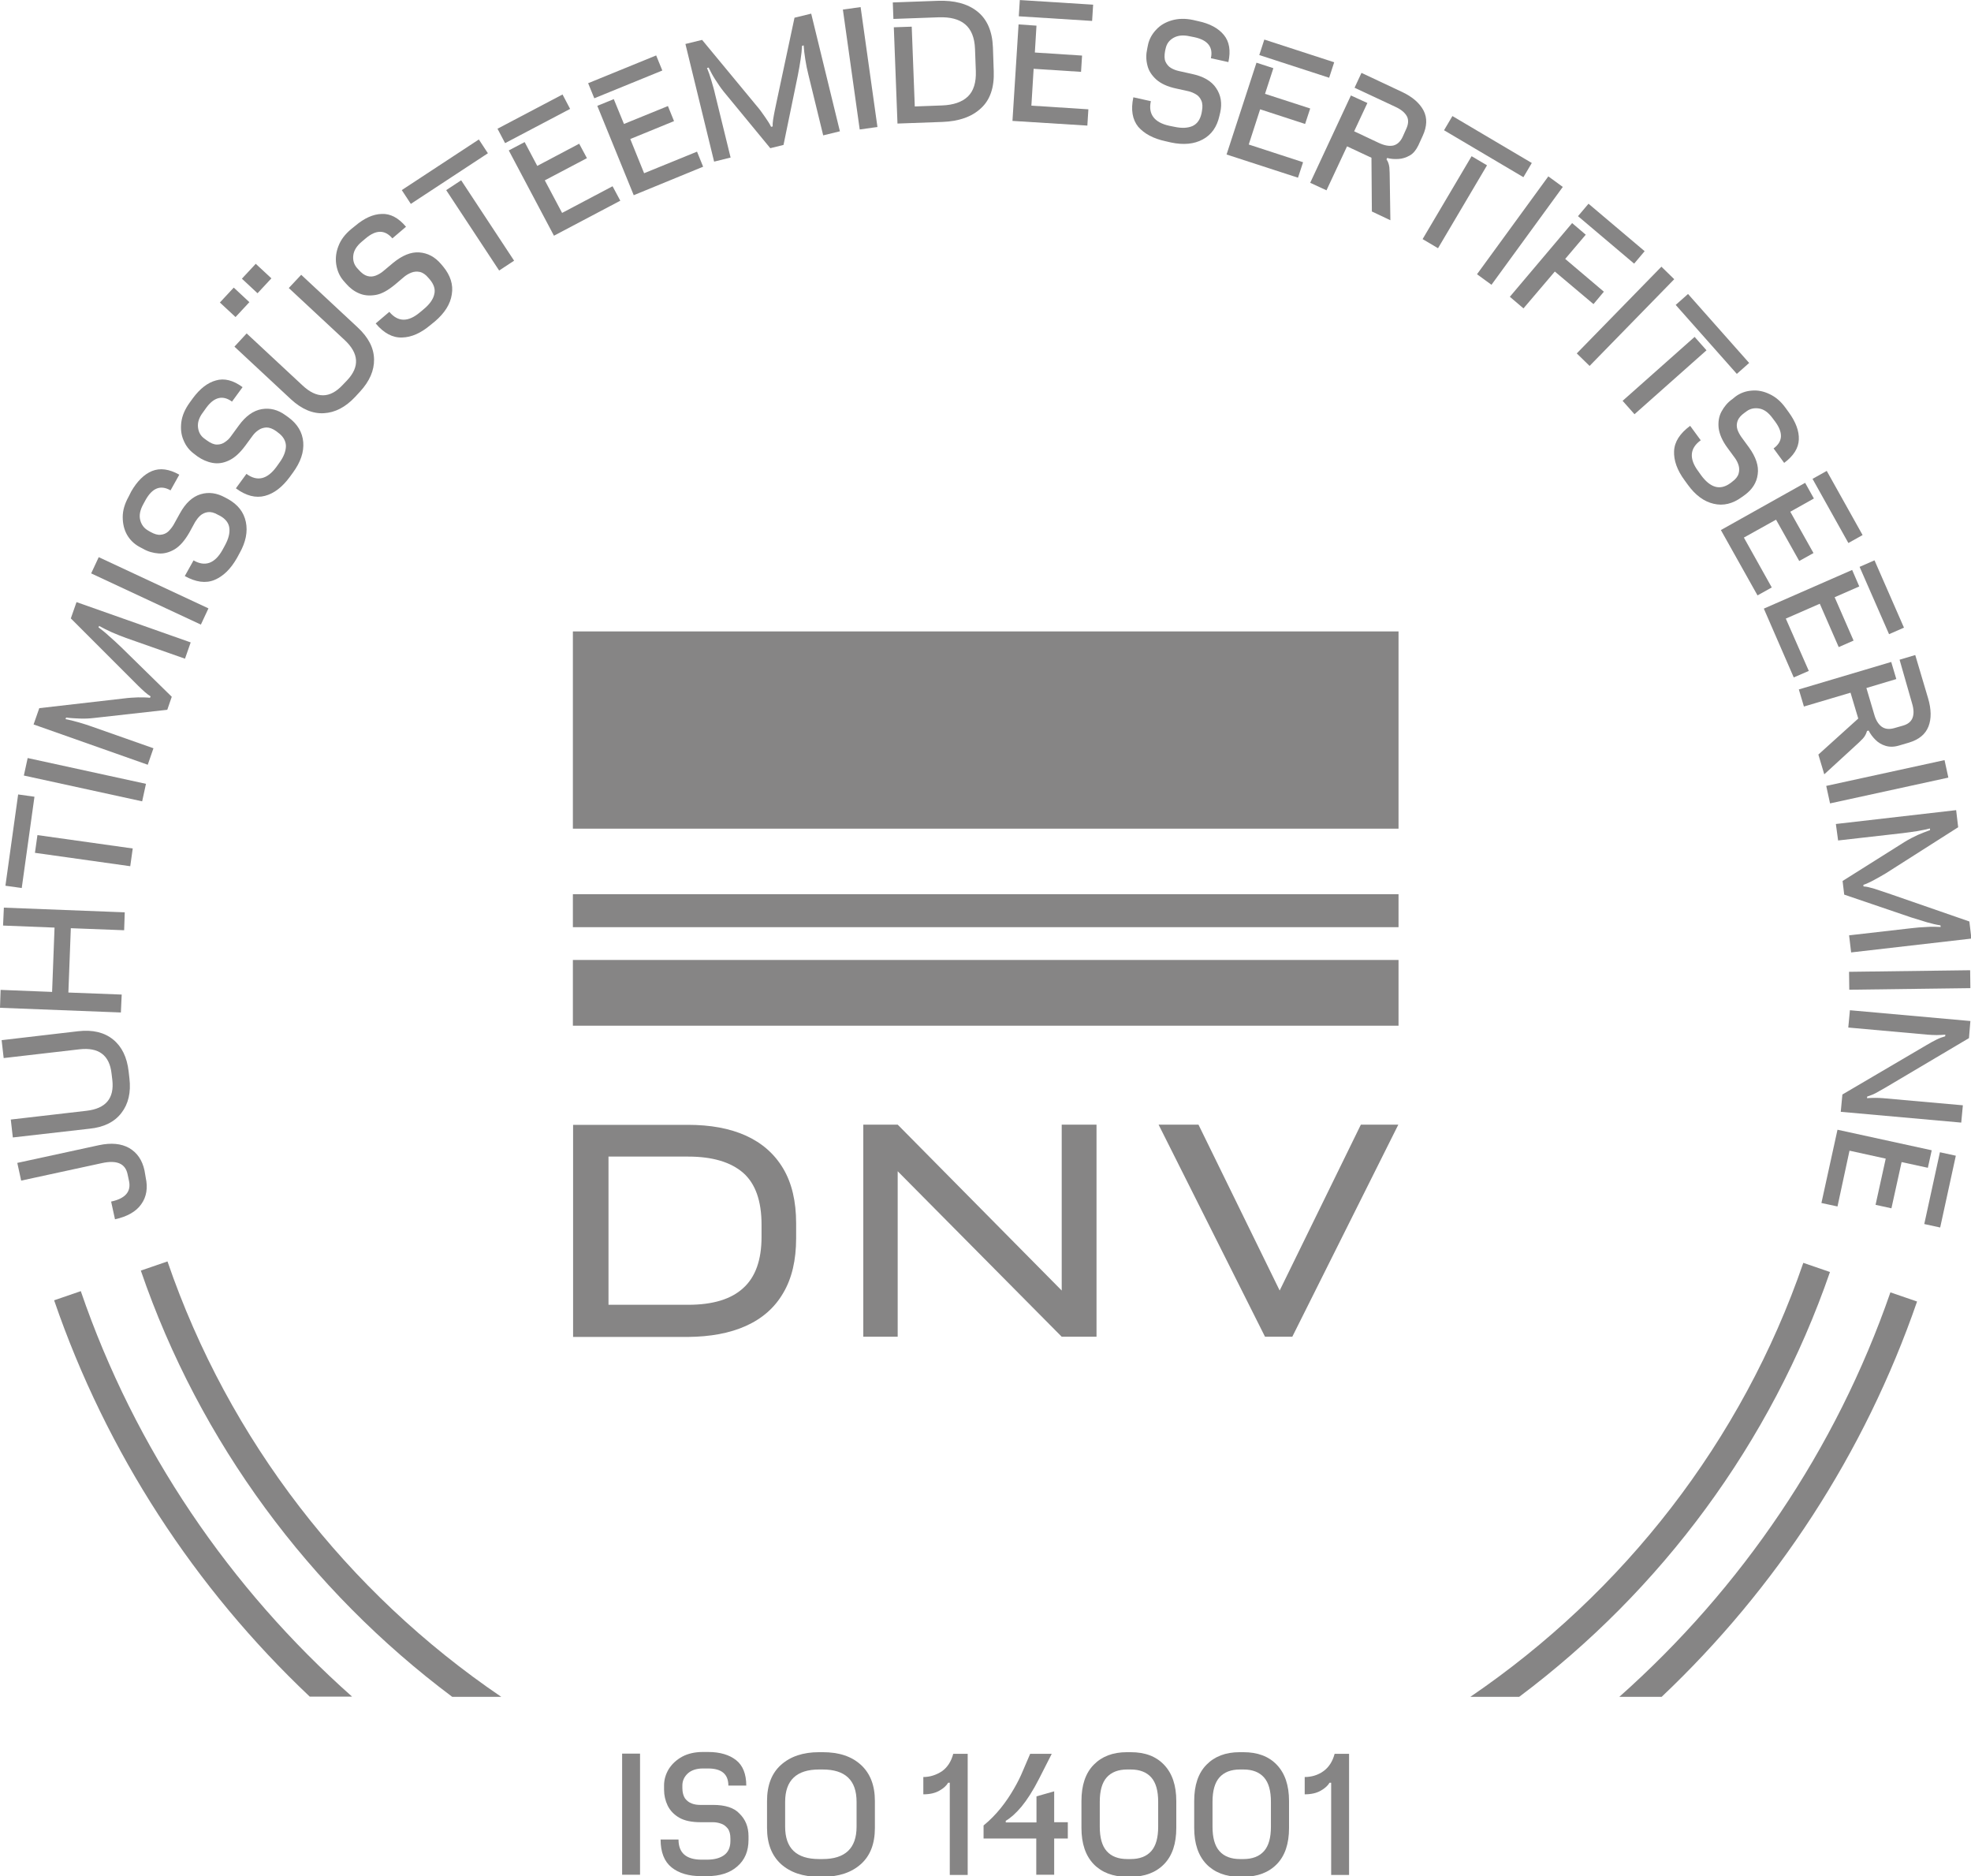<?xml version="1.0" encoding="utf-8"?>
<!-- Generator: Adobe Illustrator 26.0.3, SVG Export Plug-In . SVG Version: 6.00 Build 0)  -->
<svg version="1.1" id="Layer_1" xmlns="http://www.w3.org/2000/svg" xmlns:xlink="http://www.w3.org/1999/xlink" x="0px" y="0px"
	 viewBox="0 0 96.85 92.18" style="enable-background:new 0 0 96.85 92.18;" xml:space="preserve">
<style type="text/css">
	.st0{clip-path:url(#SVGID_00000183954807175390207710000015057899867842227627_);fill:#5D9AD4;}
	.st1{clip-path:url(#SVGID_00000183954807175390207710000015057899867842227627_);fill:#262420;}
	.st2{fill:#5D9AD4;}
	.st3{clip-path:url(#SVGID_00000036930785547781772450000008389615093405404605_);fill:#262420;}
	.st4{clip-path:url(#SVGID_00000036930785547781772450000008389615093405404605_);fill:#221F46;}
	.st5{fill:#221F46;}
	.st6{fill:#C0DDF6;}
	.st7{fill:#7DAB3C;}
	.st8{fill:#29458E;}
	.st9{clip-path:url(#SVGID_00000182523520935113884590000008894309951419442092_);fill:#262420;}
	.st10{fill:#262420;}
	.st11{clip-path:url(#SVGID_00000048475279963633736470000011277069484276224387_);fill:#262420;}
	.st12{fill:#EAE9E9;}
	.st13{clip-path:url(#SVGID_00000120536628225519827750000006385951895454485633_);fill:#5D9AD4;}
	.st14{clip-path:url(#SVGID_00000120536628225519827750000006385951895454485633_);fill:#262420;}
	.st15{clip-path:url(#SVGID_00000025433861110510099630000011605428485885825952_);fill:#262420;}
	.st16{clip-path:url(#SVGID_00000025433861110510099630000011605428485885825952_);fill:#221F46;}
	.st17{fill:#504D4B;}
	.st18{clip-path:url(#SVGID_00000033347700700971646860000004339233172144627614_);fill:#FFFFFF;}
	.st19{fill:#FFFFFF;}
	.st20{clip-path:url(#SVGID_00000031169267007448737510000015402900481099297669_);fill:#FFFFFF;}
	.st21{clip-path:url(#SVGID_00000032613356253550775170000000900063723337020052_);fill:#5D9AD4;}
	.st22{clip-path:url(#SVGID_00000032613356253550775170000000900063723337020052_);fill:#232322;}
	.st23{clip-path:url(#SVGID_00000148635729136602034940000009784054661101881273_);fill:#232322;}
	.st24{clip-path:url(#SVGID_00000148635729136602034940000009784054661101881273_);fill:#1E1F4C;}
	.st25{fill:#1E1F4C;}
	.st26{fill:#B2D9F6;}
	.st27{fill:#81B248;}
	.st28{fill:#2E519B;}
	.st29{clip-path:url(#SVGID_00000027591492394669901720000001934505845883618474_);fill:#232322;}
	.st30{fill:#232322;}
	.st31{clip-path:url(#SVGID_00000083800305706565357370000017289452724775683751_);fill:#232322;}
	.st32{fill:#E1E1E1;}
	.st33{clip-path:url(#SVGID_00000121965089227524062020000000879987165900254879_);fill:#5D9AD4;}
	.st34{clip-path:url(#SVGID_00000121965089227524062020000000879987165900254879_);fill:#232322;}
	.st35{clip-path:url(#SVGID_00000059301853743206521270000015827900464580772741_);fill:#232322;}
	.st36{clip-path:url(#SVGID_00000059301853743206521270000015827900464580772741_);fill:#1E1F4C;}
	.st37{fill:#4B4B4A;}
	.st38{clip-path:url(#SVGID_00000113333252230523158810000016558150143558745770_);fill:#FFFFFF;}
	.st39{clip-path:url(#SVGID_00000074424299593215566350000007217579500258973346_);fill:#FFFFFF;}
	.st40{fill:#868585;}
</style>
<g>
	<g>
		<rect x="30.57" y="86.15" class="st40" width="0.88" height="5.95"/>
		<path class="st40" d="M35.04,88.67H34.4c-0.14,0-0.28-0.02-0.41-0.07c-0.13-0.05-0.24-0.13-0.33-0.25
			c-0.08-0.12-0.13-0.29-0.13-0.51v-0.13c0-0.22,0.09-0.42,0.26-0.58c0.17-0.16,0.43-0.25,0.75-0.25h0.25c0.67,0,1,0.28,1,0.84h0.88
			c0-0.57-0.17-0.99-0.5-1.25c-0.33-0.26-0.79-0.4-1.37-0.4h-0.27c-0.39,0-0.73,0.08-1.01,0.23c-0.29,0.16-0.5,0.36-0.66,0.61
			c-0.15,0.25-0.23,0.52-0.23,0.8v0.21c0,0.28,0.06,0.54,0.18,0.79c0.12,0.24,0.31,0.44,0.57,0.59c0.26,0.15,0.62,0.22,1.05,0.22
			h0.6c0.13,0,0.26,0.02,0.4,0.07c0.13,0.04,0.24,0.13,0.33,0.24c0.09,0.12,0.13,0.28,0.13,0.5v0.11c0,0.31-0.1,0.54-0.3,0.69
			c-0.2,0.15-0.48,0.23-0.86,0.23h-0.25c-0.76,0-1.14-0.33-1.14-0.99h-0.88c0,0.62,0.18,1.08,0.54,1.37
			c0.36,0.29,0.85,0.43,1.47,0.43h0.27c0.63,0,1.13-0.16,1.49-0.48c0.37-0.32,0.55-0.75,0.55-1.31v-0.17c0-0.46-0.15-0.83-0.45-1.12
			C36.07,88.81,35.63,88.67,35.04,88.67z"/>
		<path class="st40" d="M55.56,86.08h-0.19c-0.69,0-1.23,0.21-1.63,0.62c-0.4,0.41-0.6,1-0.6,1.78v1.32c0,0.77,0.2,1.36,0.6,1.78
			c0.4,0.41,0.95,0.62,1.63,0.62h0.19c0.69,0,1.24-0.21,1.64-0.62c0.4-0.41,0.6-1,0.6-1.78v-1.32c0-0.77-0.2-1.36-0.6-1.78
			C56.8,86.28,56.26,86.08,55.56,86.08z M56.91,89.74c0,0.54-0.11,0.94-0.34,1.2c-0.23,0.26-0.57,0.39-1.01,0.39h-0.17
			c-0.44,0-0.78-0.13-1.01-0.39c-0.23-0.26-0.34-0.66-0.34-1.2v-1.22c0-0.54,0.11-0.94,0.34-1.2c0.23-0.26,0.57-0.39,1.01-0.39h0.17
			c0.44,0,0.78,0.13,1.01,0.39c0.23,0.26,0.34,0.66,0.34,1.2V89.74z"/>
		<path class="st40" d="M51.81,88l-0.88,0.25v1.28h-1.51v-0.08c0.23-0.13,0.49-0.36,0.77-0.69c0.28-0.34,0.57-0.79,0.87-1.38
			l0.62-1.22h-1.06L50.26,87c-0.11,0.27-0.26,0.57-0.44,0.88c-0.18,0.31-0.39,0.63-0.64,0.94c-0.25,0.31-0.53,0.6-0.85,0.86v0.64
			h2.59v1.78h0.88v-1.78h0.67v-0.8h-0.67V88z"/>
		<path class="st40" d="M46.28,87.02C46,87.2,45.7,87.3,45.37,87.3v0.85c0.32,0,0.58-0.06,0.79-0.18c0.21-0.12,0.35-0.25,0.43-0.39
			h0.08v4.53h0.88v-5.95h-0.71C46.74,86.54,46.55,86.83,46.28,87.02z"/>
		<path class="st40" d="M40.43,86.08h-0.19c-0.78,0-1.4,0.21-1.86,0.62c-0.46,0.41-0.69,1-0.69,1.78v1.32
			c0,0.77,0.23,1.36,0.69,1.78c0.46,0.41,1.08,0.62,1.86,0.62h0.19c0.79,0,1.41-0.21,1.87-0.62c0.46-0.41,0.69-1,0.69-1.78v-1.32
			c0-0.77-0.23-1.36-0.69-1.78C41.84,86.28,41.22,86.08,40.43,86.08z M42.09,89.74c0,1.06-0.56,1.59-1.67,1.59h-0.17
			c-1.12,0-1.67-0.53-1.67-1.59v-1.22c0-1.06,0.56-1.59,1.67-1.59h0.17c1.12,0,1.67,0.53,1.67,1.59V89.74z"/>
		<path class="st40" d="M61.1,86.08h-0.19c-0.69,0-1.23,0.21-1.63,0.62c-0.4,0.41-0.6,1-0.6,1.78v1.32c0,0.77,0.2,1.36,0.6,1.78
			c0.4,0.41,0.95,0.62,1.63,0.62h0.19c0.69,0,1.24-0.21,1.64-0.62c0.4-0.41,0.6-1,0.6-1.78v-1.32c0-0.77-0.2-1.36-0.6-1.78
			C62.34,86.28,61.79,86.08,61.1,86.08z M62.45,89.74c0,0.54-0.11,0.94-0.34,1.2c-0.23,0.26-0.57,0.39-1.01,0.39h-0.17
			c-0.44,0-0.78-0.13-1.01-0.39c-0.23-0.26-0.34-0.66-0.34-1.2v-1.22c0-0.54,0.11-0.94,0.34-1.2c0.23-0.26,0.57-0.39,1.01-0.39h0.17
			c0.44,0,0.78,0.13,1.01,0.39c0.23,0.26,0.34,0.66,0.34,1.2V89.74z"/>
		<path class="st40" d="M65.02,87.02c-0.27,0.19-0.58,0.28-0.91,0.28v0.85c0.32,0,0.58-0.06,0.79-0.18s0.35-0.25,0.43-0.39h0.08
			v4.53h0.88v-5.95h-0.71C65.48,86.54,65.29,86.83,65.02,87.02z"/>
	</g>
	<g>
		<path class="st40" d="M79.57,83.36h2.08c5.62-5.32,9.97-11.95,12.55-19.42l-1.31-0.45C90.21,71.23,85.56,78.04,79.57,83.36z"/>
		<path class="st40" d="M3.97,63.43l-1.31,0.45c2.57,7.49,6.93,14.15,12.56,19.47h2.08C11.29,78.02,6.63,71.19,3.97,63.43z"/>
		<path class="st40" d="M8.23,61.97l-1.31,0.45c2.89,8.43,8.3,15.7,15.3,20.94h2.41C17.07,78.23,11.24,70.75,8.23,61.97z"/>
		<path class="st40" d="M72.25,83.36h2.4c6.98-5.23,12.37-12.47,15.27-20.87l-1.31-0.45C85.6,70.8,79.77,78.24,72.25,83.36z"/>
		<path class="st40" d="M6.27,57.69l0.07,0.33c0.11,0.52-0.18,0.86-0.88,1.01l0.19,0.87c0.6-0.13,1.04-0.38,1.29-0.74
			c0.26-0.36,0.33-0.8,0.22-1.31L7.1,57.5c-0.11-0.51-0.36-0.87-0.75-1.1c-0.39-0.22-0.88-0.27-1.49-0.14l-4.01,0.87L1.04,58
			l3.97-0.86C5.74,56.98,6.16,57.16,6.27,57.69z"/>
		<path class="st40" d="M5.97,54.67c0.34-0.44,0.47-1.01,0.39-1.69l-0.04-0.35c-0.08-0.69-0.33-1.21-0.76-1.56
			c-0.43-0.35-1-0.49-1.71-0.41L0.08,51.1l0.1,0.88l3.72-0.43c0.95-0.11,1.48,0.29,1.58,1.18l0.04,0.33c0.1,0.9-0.32,1.4-1.27,1.51
			l-3.72,0.43l0.1,0.88l3.77-0.43C5.1,55.38,5.63,55.12,5.97,54.67z"/>
		<polygon class="st40" points="5.98,48.86 3.36,48.76 3.48,45.6 6.1,45.7 6.13,44.82 0.19,44.59 0.15,45.47 2.68,45.57 2.56,48.73 
			0.03,48.63 0,49.51 5.94,49.74 		"/>
		
			<rect x="-1.27" y="40.94" transform="matrix(0.138 -0.99 0.99 0.138 -40.089 36.607)" class="st40" width="4.53" height="0.81"/>
		
			<rect x="3.7" y="39.41" transform="matrix(0.139 -0.99 0.99 0.139 -37.813 40.082)" class="st40" width="0.88" height="4.73"/>
		
			<rect x="3.73" y="35.32" transform="matrix(0.213 -0.977 0.977 0.213 -34.13 34.221)" class="st40" width="0.88" height="5.95"/>
		<path class="st40" d="M7.54,36.76L4.53,35.7c-0.22-0.08-0.45-0.15-0.69-0.22c-0.24-0.07-0.45-0.12-0.62-0.15l0.03-0.08
			c0.2,0.03,0.42,0.04,0.66,0.05c0.24,0.01,0.48,0,0.73-0.03l3.58-0.4l0.22-0.64L5.96,31.8c-0.21-0.2-0.41-0.39-0.6-0.55
			C5.18,31.08,5,30.94,4.84,30.82l0.03-0.07c0.18,0.1,0.38,0.2,0.62,0.31c0.24,0.1,0.47,0.2,0.7,0.28l2.9,1.02l0.28-0.8l-5.61-1.98
			l-0.28,0.8l3,3c0.1,0.1,0.2,0.2,0.31,0.31C6.9,33.8,7.01,33.9,7.12,34c0.1,0.09,0.2,0.16,0.28,0.21l-0.03,0.07
			c-0.16-0.02-0.36-0.02-0.59-0.02c-0.23,0.01-0.45,0.02-0.67,0.05l-4.18,0.48l-0.28,0.8l5.61,1.98L7.54,36.76z"/>
		
			<rect x="6.92" y="26.06" transform="matrix(0.423 -0.906 0.906 0.423 -22.058 23.415)" class="st40" width="0.88" height="5.95"/>
		<path class="st40" d="M6.84,26.86l0.19,0.1c0.24,0.14,0.5,0.21,0.77,0.23c0.27,0.02,0.54-0.06,0.79-0.21
			c0.26-0.16,0.49-0.43,0.71-0.81l0.29-0.53c0.07-0.11,0.15-0.22,0.25-0.31c0.1-0.09,0.23-0.15,0.37-0.17
			c0.15-0.02,0.31,0.02,0.5,0.13l0.1,0.05c0.27,0.15,0.43,0.35,0.46,0.6c0.03,0.25-0.04,0.53-0.22,0.86l-0.12,0.22
			c-0.37,0.66-0.85,0.84-1.42,0.51L9.08,28.3c0.54,0.3,1.03,0.37,1.46,0.19c0.43-0.18,0.79-0.53,1.1-1.07l0.13-0.24
			c0.31-0.55,0.41-1.06,0.31-1.54c-0.1-0.48-0.39-0.85-0.87-1.12l-0.15-0.08c-0.4-0.22-0.8-0.28-1.2-0.16
			c-0.4,0.12-0.74,0.43-1.02,0.94l-0.31,0.56c-0.07,0.12-0.16,0.23-0.26,0.33c-0.1,0.09-0.23,0.15-0.37,0.16
			c-0.15,0.02-0.31-0.03-0.51-0.14l-0.12-0.07c-0.19-0.11-0.32-0.28-0.38-0.51c-0.06-0.23-0.01-0.49,0.15-0.78l0.12-0.22
			c0.33-0.58,0.73-0.74,1.22-0.46l0.43-0.77c-0.5-0.28-0.94-0.34-1.34-0.18c-0.39,0.16-0.73,0.5-1.02,1L6.32,24.4
			c-0.19,0.34-0.29,0.67-0.29,1c0,0.33,0.07,0.62,0.21,0.87C6.39,26.53,6.59,26.72,6.84,26.86z"/>
		<path class="st40" d="M9.53,22.29l0.17,0.13c0.23,0.16,0.47,0.27,0.74,0.32c0.27,0.05,0.54,0.01,0.81-0.12
			c0.28-0.13,0.54-0.37,0.8-0.72l0.36-0.49c0.08-0.11,0.17-0.2,0.29-0.28c0.11-0.08,0.24-0.12,0.39-0.13c0.15,0,0.31,0.06,0.48,0.18
			l0.09,0.07c0.25,0.18,0.38,0.4,0.39,0.65c0,0.25-0.1,0.53-0.32,0.83l-0.15,0.21c-0.45,0.61-0.94,0.73-1.47,0.34l-0.52,0.71
			c0.5,0.37,0.98,0.49,1.43,0.37c0.45-0.12,0.85-0.43,1.22-0.93l0.16-0.22c0.37-0.51,0.54-1,0.5-1.49
			c-0.04-0.48-0.28-0.89-0.73-1.22l-0.14-0.1c-0.37-0.27-0.76-0.37-1.17-0.3c-0.41,0.07-0.79,0.34-1.13,0.81l-0.38,0.52
			c-0.08,0.12-0.18,0.21-0.3,0.29c-0.11,0.08-0.24,0.12-0.39,0.12c-0.15,0-0.31-0.07-0.49-0.2l-0.11-0.08
			C9.86,21.42,9.76,21.24,9.73,21c-0.03-0.24,0.05-0.49,0.25-0.75l0.15-0.21c0.39-0.54,0.82-0.64,1.27-0.31l0.52-0.71
			c-0.46-0.34-0.9-0.45-1.31-0.33c-0.41,0.11-0.79,0.41-1.13,0.87l-0.16,0.22c-0.23,0.32-0.37,0.64-0.41,0.96
			c-0.04,0.32-0.01,0.62,0.11,0.89C9.13,21.9,9.3,22.12,9.53,22.29z"/>
		
			<rect x="12.11" y="13.16" transform="matrix(0.681 -0.732 0.732 0.681 -5.994 13.594)" class="st40" width="1" height="1.05"/>
		
			<rect x="11.03" y="14.32" transform="matrix(0.681 -0.732 0.732 0.681 -7.189 13.183)" class="st40" width="1" height="1.05"/>
		<path class="st40" d="M17.06,18.68l-0.23,0.24c-0.62,0.66-1.27,0.67-1.97,0.01l-2.74-2.55l-0.6,0.65l2.77,2.58
			c0.53,0.49,1.07,0.72,1.62,0.69c0.56-0.03,1.07-0.3,1.54-0.8l0.24-0.26c0.47-0.51,0.7-1.04,0.69-1.59
			c-0.01-0.56-0.28-1.08-0.81-1.57l-2.77-2.58l-0.61,0.65l2.74,2.55C17.64,17.36,17.68,18.02,17.06,18.68z"/>
		<path class="st40" d="M16.86,13.77L17,13.93c0.18,0.21,0.4,0.38,0.64,0.48c0.25,0.11,0.52,0.13,0.82,0.08s0.61-0.23,0.95-0.51
			l0.46-0.39c0.1-0.08,0.22-0.15,0.35-0.2c0.13-0.05,0.27-0.06,0.41-0.03c0.14,0.03,0.29,0.13,0.42,0.29l0.07,0.08
			c0.2,0.24,0.28,0.48,0.22,0.72c-0.05,0.24-0.22,0.49-0.51,0.73l-0.19,0.16c-0.58,0.49-1.08,0.49-1.51-0.02l-0.67,0.57
			c0.4,0.48,0.84,0.71,1.3,0.69c0.46-0.01,0.93-0.22,1.4-0.62l0.21-0.17c0.48-0.41,0.76-0.85,0.83-1.33
			c0.08-0.48-0.07-0.93-0.42-1.36l-0.11-0.13c-0.3-0.35-0.65-0.54-1.07-0.57c-0.41-0.03-0.84,0.15-1.29,0.52l-0.49,0.41
			c-0.11,0.09-0.23,0.16-0.36,0.21c-0.13,0.05-0.27,0.06-0.41,0.02c-0.14-0.04-0.28-0.14-0.43-0.31l-0.09-0.1
			c-0.14-0.17-0.2-0.37-0.17-0.61c0.03-0.24,0.17-0.46,0.42-0.67l0.19-0.16c0.51-0.43,0.94-0.43,1.31,0l0.67-0.57
			c-0.37-0.44-0.77-0.65-1.19-0.63c-0.43,0.01-0.86,0.21-1.3,0.58l-0.21,0.17c-0.3,0.25-0.51,0.53-0.62,0.83
			c-0.12,0.3-0.15,0.6-0.11,0.89C16.57,13.3,16.68,13.55,16.86,13.77z"/>
		
			<rect x="23.16" y="8.71" transform="matrix(0.835 -0.55 0.55 0.835 -2.204 14.806)" class="st40" width="0.88" height="4.73"/>
		
			<rect x="19.59" y="8.02" transform="matrix(0.836 -0.549 0.549 0.836 -1.038 13.389)" class="st40" width="4.53" height="0.81"/>
		
			<rect x="24.42" y="5.43" transform="matrix(0.885 -0.466 0.466 0.885 0.304 12.898)" class="st40" width="3.61" height="0.8"/>
		<polygon class="st40" points="25.78,6.98 25,7.39 27.22,11.58 30.48,9.86 30.1,9.15 27.62,10.46 26.77,8.86 28.84,7.77 
			28.46,7.06 26.4,8.15 		"/>
		<polygon class="st40" points="30.16,4.87 29.35,5.2 31.14,9.59 34.55,8.19 34.25,7.45 31.65,8.51 30.97,6.83 33.12,5.95 
			32.82,5.21 30.66,6.09 		"/>
		
			<rect x="28.91" y="3.37" transform="matrix(0.926 -0.378 0.378 0.926 0.855 11.895)" class="st40" width="3.61" height="0.8"/>
		<path class="st40" d="M35.9,7.74l-0.76-3.1c-0.05-0.23-0.12-0.46-0.19-0.7c-0.07-0.24-0.14-0.44-0.21-0.6l0.08-0.02
			c0.09,0.18,0.19,0.38,0.32,0.58s0.26,0.4,0.42,0.6l2.29,2.78l0.65-0.16l0.7-3.4c0.06-0.29,0.1-0.55,0.14-0.8
			c0.04-0.25,0.06-0.47,0.07-0.67l0.08-0.02c0.01,0.2,0.04,0.43,0.08,0.69c0.04,0.26,0.09,0.5,0.15,0.74l0.73,2.99l0.82-0.2
			l-1.41-5.78l-0.82,0.2L38.16,5c-0.03,0.13-0.06,0.28-0.09,0.43c-0.03,0.16-0.06,0.3-0.08,0.44c-0.02,0.14-0.03,0.25-0.02,0.34
			l-0.08,0.02c-0.07-0.15-0.18-0.31-0.31-0.5c-0.13-0.19-0.26-0.37-0.4-0.53l-2.68-3.24l-0.82,0.2l1.41,5.78L35.9,7.74z"/>
		
			<rect x="41.84" y="0.4" transform="matrix(0.99 -0.139 0.139 0.99 -0.06 5.89)" class="st40" width="0.88" height="5.95"/>
		<path class="st40" d="M46.12,0.85c0.57-0.02,1,0.09,1.3,0.34c0.3,0.25,0.47,0.65,0.49,1.22l0.04,1.08
			c0.02,0.56-0.11,0.98-0.39,1.25c-0.28,0.27-0.71,0.42-1.27,0.44l-1.34,0.05L44.8,1.31l-0.88,0.03l0.18,4.73l2.21-0.08
			c0.81-0.03,1.44-0.25,1.89-0.67c0.45-0.41,0.66-1.02,0.63-1.82l-0.04-1.17c-0.03-0.8-0.29-1.39-0.77-1.77
			c-0.48-0.38-1.13-0.55-1.94-0.52l-2.21,0.08l0.03,0.81L46.12,0.85z"/>
		<polygon class="st40" points="53.48,5.37 50.68,5.19 50.79,3.38 53.12,3.53 53.17,2.73 50.85,2.58 50.93,1.26 50.05,1.2 
			49.75,5.94 53.43,6.17 		"/>
		
			<rect x="51.5" y="-1.29" transform="matrix(0.063 -0.998 0.998 0.063 48.104 52.279)" class="st40" width="0.8" height="3.61"/>
		<path class="st40" d="M57.28,6.94L57.54,7c0.61,0.13,1.14,0.08,1.56-0.15c0.43-0.23,0.7-0.62,0.82-1.16l0.04-0.17
			c0.1-0.45,0.03-0.85-0.2-1.19c-0.23-0.35-0.63-0.58-1.2-0.7l-0.63-0.14c-0.14-0.03-0.27-0.08-0.39-0.15
			c-0.12-0.07-0.21-0.18-0.27-0.31c-0.06-0.13-0.06-0.31-0.02-0.53l0.03-0.13c0.05-0.22,0.17-0.39,0.38-0.51
			c0.21-0.12,0.47-0.15,0.79-0.08l0.25,0.05c0.65,0.14,0.92,0.49,0.8,1.03l0.86,0.19c0.12-0.56,0.05-1-0.22-1.33
			c-0.27-0.33-0.69-0.56-1.26-0.68l-0.26-0.06C58.24,0.9,57.89,0.91,57.58,1c-0.31,0.09-0.57,0.24-0.77,0.46
			c-0.2,0.21-0.34,0.46-0.4,0.74L56.37,2.4c-0.06,0.27-0.06,0.54,0.01,0.81c0.06,0.26,0.21,0.49,0.44,0.7
			c0.23,0.2,0.55,0.35,0.98,0.44l0.59,0.13c0.13,0.03,0.25,0.08,0.37,0.15c0.12,0.07,0.21,0.17,0.27,0.31
			c0.06,0.13,0.07,0.31,0.03,0.52l-0.02,0.11c-0.07,0.31-0.21,0.51-0.44,0.62c-0.23,0.1-0.52,0.12-0.89,0.04l-0.25-0.05
			c-0.74-0.16-1.05-0.57-0.91-1.21l-0.86-0.19c-0.13,0.61-0.05,1.09,0.24,1.45C56.23,6.57,56.67,6.81,57.28,6.94z"/>
		<polygon class="st40" points="63.78,8.73 64.03,7.97 61.36,7.1 61.92,5.37 64.13,6.09 64.38,5.33 62.16,4.61 62.57,3.35 
			61.74,3.08 60.27,7.59 		"/>
		
			<rect x="63.3" y="1.07" transform="matrix(0.309 -0.951 0.951 0.309 41.301 62.572)" class="st40" width="0.8" height="3.61"/>
		<path class="st40" d="M66.38,4.69l-2,4.29l0.8,0.37l1.01-2.16l1.2,0.56l0.02,2.64l0.91,0.43l-0.03-1.97
			c0-0.27-0.01-0.48-0.02-0.63c-0.02-0.14-0.06-0.28-0.14-0.39l0.03-0.07c0.17,0.05,0.36,0.06,0.55,0.05
			c0.2-0.01,0.38-0.07,0.56-0.17s0.31-0.27,0.42-0.49l0.22-0.48c0.21-0.46,0.23-0.87,0.04-1.24c-0.19-0.36-0.54-0.67-1.05-0.91
			l-2-0.94l-0.34,0.73l2.01,0.94c0.28,0.13,0.46,0.28,0.56,0.46c0.09,0.17,0.08,0.38-0.03,0.62l-0.18,0.4
			c-0.11,0.23-0.26,0.37-0.46,0.42c-0.2,0.04-0.43,0-0.71-0.13l-1.21-0.57l0.65-1.39L66.38,4.69z"/>
		
			<rect x="72.7" y="4.95" transform="matrix(0.509 -0.861 0.861 0.509 29.69 66.474)" class="st40" width="0.81" height="4.53"/>
		
			<rect x="69.12" y="9.51" transform="matrix(0.509 -0.861 0.861 0.509 26.533 66.418)" class="st40" width="4.73" height="0.88"/>
		
			<rect x="71.72" y="10.89" transform="matrix(0.589 -0.808 0.808 0.589 21.534 65.008)" class="st40" width="5.95" height="0.88"/>
		<polygon class="st40" points="74.86,15.15 76.4,13.34 78.3,14.94 78.81,14.33 76.91,12.72 77.92,11.53 77.25,10.96 74.19,14.58 		
			"/>
		
			<rect x="78.75" y="9.71" transform="matrix(0.646 -0.764 0.764 0.646 19.248 64.512)" class="st40" width="0.8" height="3.61"/>
		
			<rect x="76.86" y="15.14" transform="matrix(0.699 -0.716 0.716 0.699 12.913 61.811)" class="st40" width="5.95" height="0.88"/>
		
			<rect x="83.76" y="14.1" transform="matrix(0.748 -0.663 0.663 0.748 10.339 59.966)" class="st40" width="0.81" height="4.53"/>
		
			<rect x="79.42" y="18.03" transform="matrix(0.748 -0.664 0.664 0.748 8.353 58.94)" class="st40" width="4.73" height="0.88"/>
		<path class="st40" d="M85.12,19.61c-0.23,0.16-0.4,0.37-0.53,0.61c-0.13,0.24-0.17,0.51-0.14,0.81c0.04,0.3,0.18,0.63,0.44,0.98
			l0.36,0.49c0.08,0.11,0.14,0.23,0.18,0.36c0.04,0.13,0.04,0.27,0,0.41c-0.04,0.14-0.15,0.28-0.32,0.4l-0.09,0.07
			c-0.25,0.18-0.5,0.24-0.74,0.17c-0.24-0.07-0.47-0.26-0.69-0.56l-0.15-0.21c-0.45-0.61-0.41-1.12,0.13-1.51l-0.52-0.71
			c-0.5,0.37-0.77,0.78-0.79,1.24c-0.02,0.46,0.15,0.94,0.52,1.44l0.16,0.22c0.37,0.51,0.79,0.82,1.27,0.93
			c0.47,0.11,0.93,0,1.38-0.33l0.14-0.1c0.37-0.27,0.59-0.61,0.64-1.02c0.06-0.41-0.09-0.85-0.43-1.32l-0.38-0.52
			c-0.08-0.12-0.15-0.24-0.19-0.37c-0.04-0.13-0.04-0.27,0.01-0.41c0.05-0.14,0.16-0.27,0.34-0.4l0.11-0.08
			c0.18-0.13,0.39-0.17,0.62-0.13c0.23,0.04,0.45,0.2,0.64,0.46l0.15,0.2c0.39,0.54,0.36,0.97-0.09,1.3l0.52,0.71
			c0.46-0.34,0.7-0.72,0.72-1.14c0.02-0.42-0.15-0.87-0.49-1.34l-0.16-0.22c-0.23-0.32-0.49-0.54-0.79-0.68
			c-0.29-0.14-0.59-0.2-0.88-0.17c-0.29,0.02-0.56,0.12-0.79,0.29L85.12,19.61z"/>
		<polygon class="st40" points="86.36,29.25 87.06,28.86 85.69,26.41 87.27,25.53 88.41,27.56 89.11,27.17 87.97,25.14 89.13,24.49 
			88.7,23.72 84.56,26.04 		"/>
		
			<rect x="89.88" y="23.1" transform="matrix(0.873 -0.488 0.488 0.873 -0.675 47.22)" class="st40" width="0.8" height="3.61"/>
		<polygon class="st40" points="91.01,28 86.67,29.9 88.14,33.28 88.88,32.96 87.75,30.39 89.42,29.66 90.35,31.79 91.08,31.47 
			90.15,29.34 91.36,28.81 		"/>
		
			<rect x="92.07" y="27.53" transform="matrix(0.916 -0.401 0.401 0.916 -4 39.551)" class="st40" width="0.8" height="3.61"/>
		<path class="st40" d="M93.95,34.54c0.09,0.29,0.1,0.53,0.03,0.72c-0.07,0.19-0.23,0.32-0.48,0.39l-0.42,0.12
			c-0.25,0.07-0.45,0.05-0.62-0.07c-0.16-0.12-0.29-0.32-0.37-0.62l-0.38-1.28l1.47-0.44l-0.25-0.84l-4.54,1.35l0.25,0.84l2.29-0.68
			l0.38,1.27l-1.96,1.77l0.29,0.97l1.45-1.33c0.2-0.18,0.36-0.33,0.45-0.43c0.1-0.11,0.16-0.23,0.2-0.37l0.08-0.02
			c0.08,0.16,0.19,0.31,0.33,0.45c0.14,0.14,0.3,0.24,0.5,0.3c0.19,0.06,0.41,0.06,0.65-0.01l0.51-0.15
			c0.49-0.15,0.8-0.41,0.95-0.79c0.15-0.38,0.14-0.85-0.02-1.39l-0.63-2.12l-0.77,0.23L93.95,34.54z"/>
		
			<rect x="89.76" y="38" transform="matrix(0.977 -0.213 0.213 0.977 -6.053 20.602)" class="st40" width="5.95" height="0.88"/>
		<path class="st40" d="M90.32,41.29l3.17-0.36c0.23-0.03,0.47-0.06,0.72-0.1c0.25-0.04,0.46-0.09,0.62-0.13l0.01,0.08
			c-0.19,0.07-0.4,0.15-0.61,0.24c-0.21,0.1-0.43,0.21-0.64,0.34l-3.05,1.92l0.08,0.67l3.29,1.12c0.28,0.09,0.54,0.17,0.78,0.24
			c0.24,0.07,0.46,0.12,0.66,0.15l0.01,0.08c-0.2-0.01-0.44-0.02-0.69,0c-0.26,0.01-0.51,0.03-0.75,0.06l-3.06,0.35l0.1,0.84
			l5.91-0.68l-0.1-0.84l-4.01-1.39c-0.13-0.04-0.27-0.09-0.42-0.14c-0.15-0.05-0.29-0.1-0.43-0.13c-0.13-0.04-0.25-0.06-0.34-0.06
			l-0.01-0.08c0.15-0.05,0.33-0.13,0.53-0.24c0.2-0.11,0.4-0.22,0.58-0.33l3.55-2.26l-0.1-0.84l-5.91,0.68L90.32,41.29z"/>
		
			<rect x="90.84" y="47.73" transform="matrix(1 -0.013 0.013 1 -0.603 1.193)" class="st40" width="5.95" height="0.88"/>
		<path class="st40" d="M90.82,50.48l3.9,0.35c0.14,0.01,0.29,0.02,0.44,0.02c0.15,0,0.29-0.01,0.43-0.02l-0.01,0.08
			c-0.14,0.04-0.28,0.09-0.42,0.16c-0.14,0.07-0.31,0.16-0.51,0.28l-4.12,2.42l-0.08,0.85l5.92,0.53l0.08-0.85l-3.93-0.35
			c-0.26-0.02-0.52-0.02-0.78,0l0.01-0.08c0.15-0.05,0.29-0.1,0.42-0.17c0.13-0.07,0.29-0.16,0.46-0.26L96.75,51l0.07-0.84
			l-5.92-0.53L90.82,50.48z"/>
		<polygon class="st40" points="92.94,59.36 93.44,57.09 94.73,57.37 94.92,56.51 90.29,55.5 89.5,59.1 90.29,59.27 90.88,56.53 
			92.66,56.92 92.16,59.19 		"/>
		
			<rect x="93.52" y="58.04" transform="matrix(0.213 -0.977 0.977 0.213 17.929 139.14)" class="st40" width="3.61" height="0.8"/>
		<path class="st40" d="M36.65,65.14c0.8-0.36,1.41-0.89,1.83-1.61c0.43-0.72,0.64-1.62,0.64-2.7V60.1c0-1.08-0.21-1.98-0.64-2.7
			c-0.43-0.72-1.04-1.25-1.83-1.61c-0.8-0.36-1.75-0.53-2.85-0.53h-3.9h-0.96h-0.78v10.42h0.78h0.96h3.9
			C34.9,65.67,35.85,65.5,36.65,65.14z M29.9,56.82h3.92c1.19,0,2.09,0.27,2.7,0.8c0.6,0.53,0.9,1.38,0.9,2.54v0.61
			c0,1.13-0.3,1.97-0.9,2.51c-0.6,0.55-1.5,0.82-2.7,0.82H29.9V56.82z"/>
		<polygon class="st40" points="53.88,55.25 52.17,55.25 52.17,63.4 44.11,55.25 43.15,55.25 42.42,55.25 42.42,65.67 44.11,65.67 
			44.11,57.54 52.17,65.67 53.88,65.67 		"/>
		<rect x="28.15" y="31.02" class="st40" width="40.57" height="9.69"/>
		<rect x="28.15" y="43.93" class="st40" width="40.57" height="1.62"/>
		<rect x="28.15" y="47.16" class="st40" width="40.57" height="3.23"/>
		<polygon class="st40" points="66.87,55.25 62.88,63.4 58.89,55.25 56.93,55.25 62.16,65.67 63.5,65.67 68.71,55.25 		"/>
	</g>
</g>
</svg>
